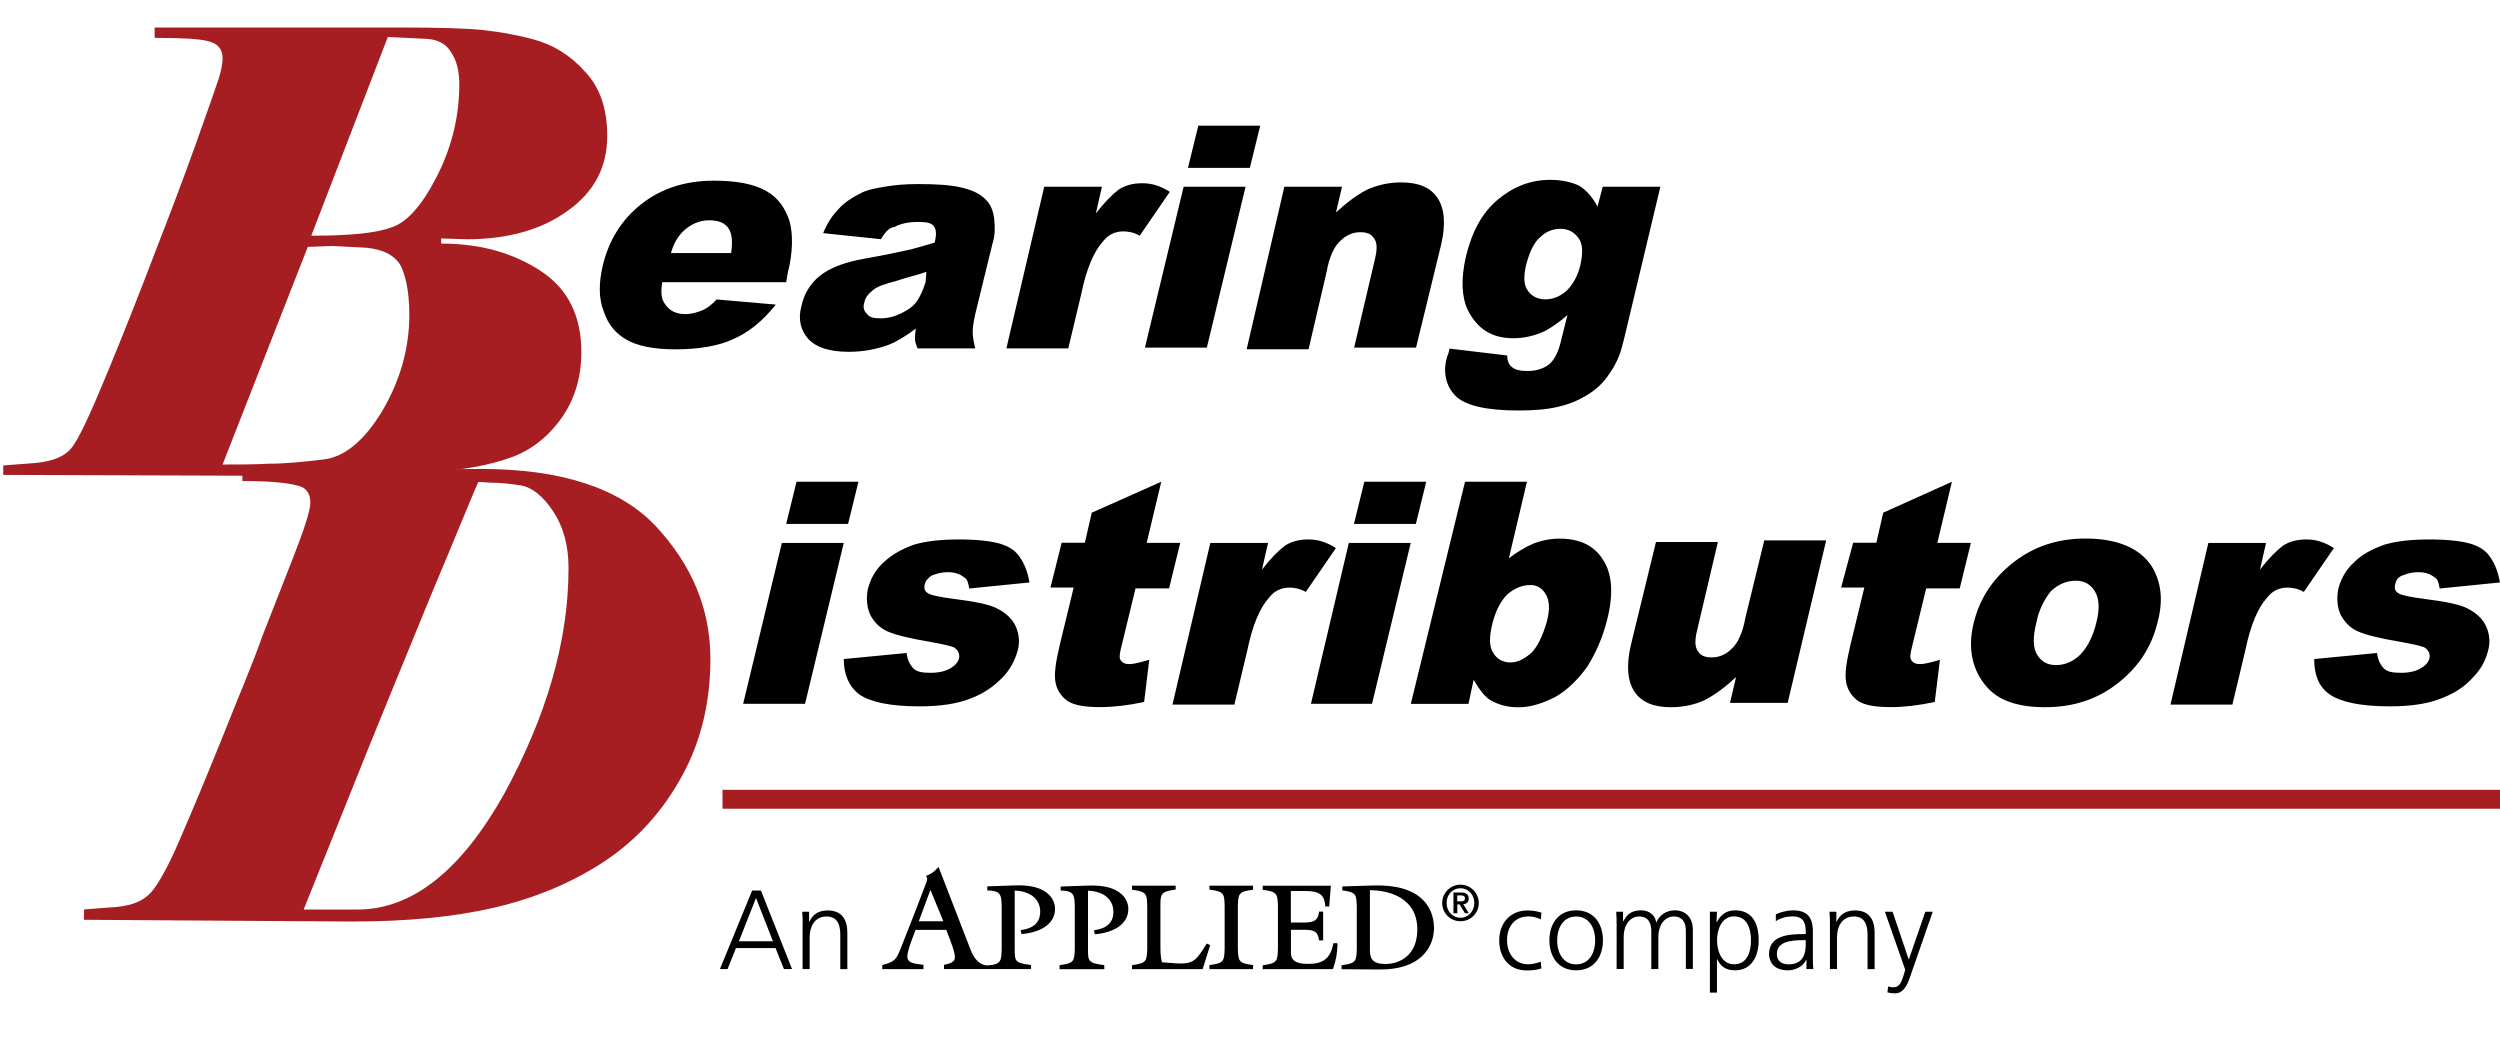 <?xml version="1.0" encoding="utf-8"?>
<!-- Generator: Adobe Illustrator 28.1.0, SVG Export Plug-In . SVG Version: 6.00 Build 0)  -->
<svg version="1.1" id="Layer_1" xmlns="http://www.w3.org/2000/svg" xmlns:xlink="http://www.w3.org/1999/xlink" x="0px" y="0px"
	 viewBox="0 0 272.59 115.02" style="enable-background:new 0 0 272.59 115.02;" xml:space="preserve">
<style type="text/css">
	.st0{fill:#A61E22;}
</style>
<g>
	<g>
		<g>
			<path d="M82.01,97.1h0.96l3.39,8.56h-0.88l-0.92-2.29h-4.31l-0.92,2.29H78.5L82.01,97.1z M82.43,97.91l-1.86,4.72h3.71
				L82.43,97.91z"/>
			<path d="M87.52,100.88c0-0.48,0-0.97-0.05-1.47h0.75v1.12h0.02c0.26-0.56,0.72-1.26,2.02-1.26c1.54,0,2.13,1.03,2.13,2.4v4h-0.77
				v-3.8c0-1.18-0.42-1.94-1.49-1.94c-1.41,0-1.85,1.24-1.85,2.28v3.45h-0.77V100.88z"/>
			<path d="M168.01,100.24c-0.42-0.19-0.92-0.32-1.33-0.32c-1.51,0-2.36,1.09-2.36,2.61c0,1.42,0.86,2.61,2.27,2.61
				c0.49,0,0.94-0.11,1.41-0.28l0.07,0.73c-0.53,0.18-1.02,0.22-1.61,0.22c-2.01,0-2.99-1.53-2.99-3.27c0-1.93,1.24-3.27,3.09-3.27
				c0.75,0,1.29,0.17,1.51,0.24L168.01,100.24z"/>
			<path d="M171.86,99.26c2.02,0,2.92,1.57,2.92,3.27s-0.9,3.27-2.92,3.27c-2.02,0-2.92-1.57-2.92-3.27S169.83,99.26,171.86,99.26
				 M171.86,105.15c1.35,0,2.07-1.16,2.07-2.61c0-1.45-0.72-2.61-2.07-2.61c-1.35,0-2.07,1.16-2.07,2.61
				C169.78,103.98,170.51,105.15,171.86,105.15"/>
			<path d="M183.82,105.66v-4.15c0-0.88-0.33-1.58-1.32-1.58c-0.84,0-1.68,0.73-1.68,2.28v3.45h-0.77v-4.15
				c0-0.88-0.33-1.58-1.33-1.58c-0.85,0-1.68,0.73-1.68,2.28v3.45h-0.77v-4.78c0-0.48,0-0.97-0.05-1.47h0.75v1.05l0.02,0.01
				c0.25-0.43,0.61-1.21,1.95-1.21c0.55,0,1.45,0.23,1.65,1.32h0.02c0.28-0.73,1.02-1.32,2-1.32c1.26,0,1.97,0.88,1.97,2.09v4.3
				H183.82z"/>
			<path d="M186.44,99.41h0.77l-0.05,1.14h0.03c0.19-0.34,0.67-1.29,2-1.29c1.84,0,2.57,1.37,2.57,3.27c0,1.85-0.86,3.27-2.57,3.27
				c-0.98,0-1.57-0.4-1.95-1.21h-0.03v3.64h-0.77V99.41z M189.07,99.92c-1.37,0-1.85,1.47-1.85,2.61c0,1.14,0.48,2.61,1.85,2.61
				c1.47,0,1.85-1.4,1.85-2.61C190.92,101.32,190.54,99.92,189.07,99.92"/>
			<path d="M196.96,104.65h-0.02c-0.34,0.75-1.21,1.15-1.99,1.15c-1.78,0-2.06-1.2-2.06-1.76c0-2.1,2.23-2.19,3.85-2.19h0.15v-0.32
				c0-1.06-0.38-1.61-1.42-1.61c-0.65,0-1.26,0.15-1.84,0.52v-0.75c0.48-0.23,1.29-0.43,1.84-0.43c1.55,0,2.2,0.7,2.2,2.33v2.76
				c0,0.51,0,0.88,0.06,1.31h-0.76V104.65z M196.89,102.51h-0.22c-1.34,0-2.93,0.13-2.93,1.51c0,0.82,0.59,1.13,1.3,1.13
				c1.81,0,1.85-1.58,1.85-2.26V102.51z"/>
			<path d="M199.53,100.88c0-0.48,0-0.97-0.05-1.47h0.75v1.12h0.02c0.26-0.56,0.72-1.26,2.02-1.26c1.55,0,2.13,1.03,2.13,2.4v4
				h-0.77v-3.8c0-1.18-0.42-1.94-1.48-1.94c-1.41,0-1.85,1.24-1.85,2.28v3.45h-0.77V100.88z"/>
			<path d="M208.12,104.62h0.01l1.8-5.21h0.81l-2.5,7.18c-0.29,0.86-0.73,1.72-1.61,1.72c-0.28,0-0.57-0.04-0.83-0.1l0.07-0.66
				c0.15,0.05,0.3,0.1,0.58,0.1c0.66,0,0.88-0.55,1.13-1.36l0.16-0.55l-2.22-6.33h0.84L208.12,104.62z"/>
			<path d="M115.75,97.1c1.44,0.07,1.44,0.5,1.44,2.28v4.03c-0.04,1.33-0.05,1.62-1.55,1.81l-0.11,0.02v0.11v0.2v0.13h0.13h4.62
				h0.13v-0.13v-0.2v-0.11l-0.11-0.02c-1.67-0.23-1.67-0.41-1.67-1.81v-6.29h0.03c0.88,0.03,1.66,0.31,2.14,0.79
				c0.4,0.4,0.6,0.91,0.6,1.53c0,1.11-0.67,1.77-1.99,1.97l-0.13,0.02l0.03,0.13l0.04,0.2l0.03,0.11l0.11-0.01
				c2.25-0.24,3.54-1.25,3.54-2.77c0-0.21-0.05-0.94-0.69-1.55c-0.74-0.71-1.97-1.04-3.65-0.98l-2.92,0.1l-0.12,0.01v0.12v0.19v0.12
				L115.75,97.1z"/>
			<path d="M123.56,105.67h7.48h0.09l0.03-0.09l0.76-2.42l0.03-0.11l-0.1-0.05l-0.17-0.08l-0.1-0.04l-0.06,0.09l-0.06,0.1
				c-0.98,1.57-1.31,2.1-3.22,1.97l-1.48-0.11l-0.06-0.01c0,0,0,0.01-0.01-0.03c-0.16-0.57-0.16-1.2-0.16-1.81v-4.26
				c0-1.27,0-1.61,1.55-1.81l0.11-0.02V96.9V96.7v-0.13h-0.13h-4.5h-0.13v0.13v0.19v0.12l0.11,0.02c1.5,0.19,1.51,0.47,1.55,1.81
				v4.57c-0.04,1.33-0.05,1.61-1.55,1.81l-0.11,0.02v0.11v0.19v0.13H123.56z"/>
			<path d="M134.97,98.84c0.04-1.34,0.05-1.62,1.55-1.81l0.11-0.02V96.9V96.7v-0.13h-0.13H132h-0.13v0.13v0.19v0.11l0.12,0.02
				c1.5,0.19,1.51,0.47,1.54,1.81v4.57c-0.04,1.33-0.05,1.62-1.54,1.81l-0.12,0.02v0.11v0.2v0.13H132h4.5h0.13v-0.13v-0.2v-0.11
				l-0.11-0.02c-1.5-0.19-1.51-0.47-1.55-1.81V98.84z"/>
			<path d="M137.81,105.67h7.44h0.09l0.03-0.09c0.31-0.9,0.45-1.7,0.46-2.61l0-0.13h-0.13h-0.2h-0.11l-0.02,0.1
				c-0.32,1.55-1.08,2.16-2.73,2.16c-0.8,0-1.32-0.14-1.61-0.43c-0.29-0.3-0.28-0.71-0.27-1.11v-0.17v-1.97v-0.04h0.04h1.22
				c1.07,0,1.64,0.05,1.79,1.05l0.02,0.11h0.11h0.2h0.13v-0.13v-2.9V99.4h-0.13h-0.2h-0.12l-0.01,0.11
				c-0.13,1.01-0.8,1.08-1.79,1.08h-1.22h-0.05v-0.04v-3.32v-0.08h0.1h1.07c1.33,0,2.48,0,2.57,1.57l0.01,0.12h0.12h0.2h0.11
				l0.01-0.12l0.16-2l0.01-0.14H145h-7.19h-0.13v0.13v0.19v0.12l0.11,0.02c1.5,0.19,1.51,0.47,1.55,1.81v4.57
				c-0.04,1.33-0.05,1.61-1.55,1.81l-0.11,0.02v0.11v0.19v0.13H137.81z"/>
			<path d="M155.11,98.08c-1.12-1.09-2.94-1.61-5.39-1.53l-3.24,0.1l-0.12,0.01v0.42l0.11,0.02c1.42,0.19,1.43,0.47,1.47,1.81v4.51
				c-0.04,1.33-0.05,1.61-1.55,1.81l-0.11,0.02v0.43h0.13l3.99,0.03c2.09,0.02,3.69-0.5,4.73-1.53c1.07-1.06,1.23-2.34,1.23-3.01
				C156.35,100.45,156.19,99.13,155.11,98.08 M151.06,105.11c-1.56,0-1.69-0.75-1.69-1.58c0,0,0-6.25,0-6.47
				c1.74,0.02,3.18,0.51,4.08,1.41c0.73,0.72,1.09,1.69,1.09,2.87C154.54,104.13,152.67,105.11,151.06,105.11"/>
			<path d="M111.42,101.4l-0.13,0.02l0.03,0.13l0.04,0.19l0.02,0.11l0.12-0.01c2.25-0.24,3.54-1.25,3.54-2.77
				c0-0.21-0.05-0.93-0.7-1.55c-0.73-0.71-1.96-1.04-3.65-0.98l-2.92,0.1l-0.12,0.01v0.44l0.12,0c1.45,0.07,1.45,0.5,1.45,2.28v4.03
				c-0.04,1.32-0.01,1.76-1.49,1.86c-0.29,0.02-1.25-0.01-1.92-1.75c0,0-3.4-8.79-3.4-8.79l-0.08-0.2l-0.14,0.16
				c-0.3,0.35-0.67,0.61-1.08,0.77l-0.14,0.06l0.08,0.13c0.11,0.18,0.01,0.43-0.1,0.72c-0.03,0.07-0.06,0.14-0.08,0.21l-0.93,2.44
				c0,0-1.74,4.43-1.74,4.43c-0.47,1.13-0.57,1.4-1.91,1.76l-0.09,0.02v0.45h4.49v-0.46l-0.11-0.02c-0.09-0.01-0.18-0.03-0.28-0.04
				c-0.8-0.1-1.37-0.22-1.37-0.86c0-0.53,0.4-1.59,0.7-2.36c0.08-0.2,0.15-0.39,0.2-0.54h3.35l0.14,0.37
				c0.36,0.92,0.8,2.07,0.8,2.59c0,0.55-0.49,0.7-1.09,0.83l-0.1,0.02v0.46h4.8v0h4.69v-0.43l-0.11-0.02
				c-1.67-0.23-1.67-0.41-1.67-1.81v-6.29c0.9,0.02,1.68,0.3,2.17,0.78c0.4,0.4,0.61,0.91,0.61,1.53
				C113.41,100.54,112.74,101.2,111.42,101.4 M100.18,100.45l1.27-3.42l1.41,3.42H100.18z"/>
			<path d="M157.25,98.46c0-1.1,0.9-2,1.99-2c1.1,0,2,0.9,2,2c0,1.1-0.89,1.99-2,1.99C158.14,100.45,157.25,99.56,157.25,98.46
				 M160.75,98.46c0-0.94-0.68-1.61-1.51-1.61c-0.83,0-1.51,0.67-1.51,1.61c0,0.93,0.68,1.61,1.51,1.61
				C160.07,100.07,160.75,99.39,160.75,98.46 M158.47,97.32h0.84c0.54,0,0.83,0.19,0.83,0.66c0,0.39-0.22,0.58-0.59,0.61l0.61,0.99
				h-0.43l-0.58-0.97h-0.25v0.97h-0.42V97.32z M158.9,98.28h0.37c0.25,0,0.46-0.03,0.46-0.34c0-0.26-0.24-0.31-0.46-0.31h-0.38
				V98.28z"/>
		</g>
	</g>
</g>
<path class="st0" d="M29.25,51.88L0.35,51.78v-1.03l3.66-0.28c1.69-0.19,3-0.66,3.75-1.59c0.75-0.84,2.06-3.66,4.03-8.44
	s3.66-9.1,5.16-13.04c1.5-3.85,3-7.79,4.41-11.73c1.41-3.94,2.25-6.38,2.53-7.22c0.28-0.94,0.38-1.69,0.38-2.06
	c0-1.03-0.47-1.59-1.5-1.88s-3-0.38-5.91-0.38V3H43.5c4.5,0,7.5,0.09,9.19,0.28c1.69,0.19,3.47,0.47,5.53,1.03S62.17,6,63.77,7.79
	c1.69,1.78,2.44,4.13,2.44,7.04c0,3.38-1.41,6.1-4.32,8.16c-2.81,2.06-6.57,3.1-10.98,3.1l-2.81-0.09v0.56c4.32,0,7.88,1.03,10.88,3
	c3,1.97,4.41,4.97,4.41,8.82c0,2.81-0.75,5.25-2.25,7.32s-3.38,3.47-5.53,4.22c-2.16,0.75-4.88,1.31-8.16,1.5
	c-3.38,0.19-7.13,0.28-11.63,0.28h-6.57L29.25,51.88z M33.56,26.92l-9.29,23.73c1.69,0,3.38,0,5.07-0.09c1.69,0,3.66-0.19,6-0.47
	c2.25-0.28,4.41-2.06,6.38-5.35c1.97-3.38,2.91-6.85,2.91-10.41c0-2.16-0.28-3.85-0.84-5.16c-0.56-1.22-1.88-1.97-3.85-2.16
	l-3.75-0.19L33.56,26.92z M33.94,25.7c4.22,0,7.13-0.28,8.82-0.94c1.69-0.56,3.38-2.53,4.97-5.72s2.35-6.47,2.35-9.85
	c0-1.41-0.28-2.63-0.94-3.56c-0.56-0.94-1.59-1.41-3-1.41l-3.85-0.19L33.94,25.7z"/>
<path class="st0" d="M77.46,71.86c0,4.69-1.03,9.01-3.1,12.76c-2.06,3.75-4.78,6.85-8.44,9.29c-3.56,2.35-7.6,4.03-12.1,5.07
	s-9.66,1.5-15.48,1.5l-29.18-0.19v-1.13l3.66-0.28c1.69-0.19,2.81-0.66,3.66-1.59c0.75-0.84,1.88-2.81,3.19-5.91
	c1.31-3,2.91-6.85,4.69-11.26c1.78-4.5,3.28-7.97,4.22-10.69c1.03-2.63,2.16-5.53,3.38-8.63c1.22-3.1,1.88-5.16,1.88-6
	c0-1.03-0.47-1.69-1.5-1.88c-1.03-0.28-2.91-0.47-5.91-0.47v-1.13l25.99-0.19c8.72,0,15.1,2.06,19.04,6.19
	C75.4,61.54,77.46,66.32,77.46,71.86L77.46,71.86z M61.99,61.92c0-2.44-0.56-4.5-1.69-6.19c-1.13-1.69-2.35-2.63-3.56-2.81
	c-1.22-0.19-2.25-0.28-2.81-0.28c-0.66,0-1.22-0.09-1.78-0.09c-0.56,1.22-2.25,5.44-5.25,12.57c-2.91,7.13-5.91,14.35-8.82,21.67
	c-2.91,7.22-4.6,11.44-4.97,12.38H39c5.91,0,11.26-4.22,15.95-12.57C59.55,78.15,61.99,69.98,61.99,61.92L61.99,61.92z"/>
<path d="M85.72,30.77H72.21c-0.19,1.13-0.09,1.88,0.28,2.35c0.47,0.75,1.22,1.13,2.25,1.13c0.66,0,1.31-0.19,1.97-0.47
	c0.38-0.19,0.94-0.56,1.41-1.13l6.47,0.56c-1.41,1.78-2.91,3-4.6,3.75c-1.59,0.75-3.75,1.13-6.38,1.13c-2.35,0-4.13-0.38-5.25-1.03
	c-1.22-0.66-2.06-1.69-2.53-3.1c-0.56-1.41-0.56-3.1-0.09-5.07c0.66-2.72,2.06-4.97,4.22-6.66c2.16-1.69,4.78-2.53,7.88-2.53
	c2.53,0,4.41,0.38,5.72,1.13c1.31,0.75,2.06,1.88,2.53,3.28c0.38,1.41,0.38,3.38-0.19,5.63L85.72,30.77z M79.72,27.58
	c0.19-1.31,0.09-2.25-0.38-2.81s-1.13-0.75-2.06-0.75c-1.03,0-2.06,0.47-2.81,1.22c-0.56,0.56-1.03,1.31-1.31,2.35H79.72z
	 M96.04,26.08l-6.29-0.66c0.47-1.13,1.03-1.97,1.69-2.63c0.56-0.66,1.41-1.22,2.35-1.69c0.66-0.38,1.59-0.56,2.72-0.75
	s2.25-0.28,3.56-0.28c1.97,0,3.56,0.09,4.78,0.38c1.13,0.28,2.06,0.66,2.72,1.41c0.47,0.47,0.75,1.22,0.84,2.06
	c0.09,0.94,0.09,1.78-0.19,2.63l-1.88,7.69c-0.19,0.84-0.28,1.5-0.28,1.97s0.09,1.03,0.28,1.78h-6.29
	c-0.19-0.47-0.28-0.75-0.28-1.03s0-0.56,0.09-1.13c-1.13,0.84-2.06,1.41-3,1.78c-1.31,0.47-2.72,0.75-4.32,0.75
	c-2.06,0-3.56-0.47-4.41-1.41c-0.84-0.94-1.13-2.16-0.75-3.56c0.28-1.31,0.94-2.44,1.97-3.28c1.03-0.84,2.63-1.5,4.78-1.88
	c2.63-0.47,4.32-0.84,5.16-1.03c0.75-0.19,1.69-0.47,2.63-0.75c0.19-0.84,0.19-1.41-0.09-1.78c-0.28-0.38-0.84-0.47-1.69-0.47
	c-1.13,0-1.97,0.19-2.63,0.56C96.98,24.77,96.51,25.33,96.04,26.08L96.04,26.08z M101.01,29.64c-1.03,0.38-2.06,0.56-3.1,0.94
	c-1.41,0.38-2.35,0.66-2.81,1.13c-0.47,0.38-0.75,0.75-0.84,1.22c-0.19,0.56-0.09,0.94,0.28,1.31c0.28,0.38,0.75,0.47,1.5,0.47
	s1.5-0.19,2.25-0.56c0.75-0.38,1.31-0.75,1.69-1.31c0.38-0.56,0.66-1.22,0.94-2.06L101.01,29.64z M113.86,20.36h6.29l-0.66,2.91
	c0.94-1.22,1.78-2.06,2.53-2.63c0.75-0.47,1.59-0.66,2.53-0.66c1.03,0,1.97,0.28,3,0.94l-3.28,4.78c-0.66-0.38-1.31-0.47-1.78-0.47
	c-0.94,0-1.69,0.38-2.25,1.13c-0.94,1.03-1.78,2.91-2.35,5.72l-1.41,5.91h-6.75L113.86,20.36z M129.06,20.36h6.75l-4.22,17.54h-6.75
	L129.06,20.36z M130.66,13.7h6.75l-1.13,4.6h-6.75L130.66,13.7z M140.04,20.36h6.29l-0.66,2.81c1.22-1.13,2.35-1.97,3.47-2.53
	c1.13-0.47,2.25-0.75,3.66-0.75c1.88,0,3.19,0.56,3.94,1.69c0.75,1.13,0.94,2.81,0.38,5.16l-2.72,11.16h-6.75l2.25-9.57
	c0.28-1.13,0.28-1.88-0.09-2.35c-0.28-0.47-0.75-0.66-1.5-0.66c-0.75,0-1.5,0.28-2.16,0.94c-0.66,0.56-1.22,1.78-1.5,3.38
	l-1.97,8.44h-6.75L140.04,20.36z M174.75,20.36h6.29l-3.94,16.51l-0.19,0.75c-0.28,1.13-0.75,2.16-1.41,3.1
	c-0.66,1.03-1.5,1.78-2.44,2.35s-1.97,1.03-3.28,1.31c-1.22,0.28-2.63,0.38-4.22,0.38c-3.56,0-5.82-0.56-6.85-1.59
	c-1.03-1.03-1.41-2.53-0.94-4.22c0.09-0.19,0.19-0.47,0.28-0.94l6.29,0.75c0,0.56,0.19,1.03,0.47,1.22
	c0.38,0.38,1.03,0.47,1.78,0.47c0.94,0,1.78-0.28,2.35-0.75c0.56-0.47,1.03-1.41,1.31-2.72l0.66-2.63
	c-0.84,0.75-1.69,1.31-2.35,1.69c-1.13,0.56-2.35,0.84-3.56,0.84c-2.35,0-3.94-1.03-4.97-3.1c-0.66-1.41-0.75-3.38-0.19-5.82
	c0.66-2.72,1.78-4.78,3.47-6.19c1.69-1.41,3.56-2.16,5.72-2.16c1.31,0,2.44,0.28,3.19,0.66c0.75,0.47,1.41,1.22,1.97,2.25
	L174.75,20.36z M166.4,28.89c-0.28,1.22-0.28,2.16,0.19,2.81c0.38,0.56,1.03,0.94,1.88,0.94c0.84,0,1.59-0.28,2.35-0.94
	c0.66-0.66,1.22-1.59,1.5-2.81c0.28-1.31,0.28-2.25-0.19-2.91c-0.47-0.66-1.13-1.03-1.97-1.03s-1.59,0.28-2.25,0.94
	C167.24,26.46,166.77,27.49,166.4,28.89z M85.25,59.2H92l-4.22,17.54h-6.75L85.25,59.2z M86.85,52.53h6.75l-1.13,4.6h-6.75
	L86.85,52.53z M92,71.86l6.85-0.66c0.09,0.75,0.38,1.31,0.75,1.69s1.03,0.47,1.88,0.47c0.94,0,1.69-0.19,2.25-0.56
	c0.47-0.28,0.75-0.66,0.84-1.03c0.09-0.47-0.09-0.84-0.47-1.13c-0.28-0.19-1.22-0.38-2.72-0.66c-2.25-0.38-3.75-0.75-4.6-1.13
	c-0.84-0.38-1.41-0.94-1.88-1.78c-0.38-0.84-0.47-1.78-0.28-2.81c0.28-1.13,0.84-2.16,1.78-3c0.94-0.84,1.97-1.41,3.28-1.88
	c1.31-0.38,2.91-0.56,4.88-0.56c2.06,0,3.56,0.19,4.5,0.47s1.69,0.75,2.16,1.5c0.47,0.66,0.84,1.59,1.03,2.72l-6.57,0.66
	c-0.09-0.56-0.19-1.03-0.56-1.22c-0.47-0.38-1.03-0.56-1.78-0.56c-0.75,0-1.31,0.19-1.78,0.38c-0.38,0.28-0.66,0.56-0.75,1.03
	c-0.09,0.47,0.09,0.75,0.47,0.94s1.31,0.38,2.72,0.56c2.16,0.28,3.75,0.56,4.69,1.03c0.94,0.47,1.69,1.13,2.06,1.97
	c0.38,0.84,0.47,1.78,0.19,2.72c-0.28,0.94-0.75,1.97-1.69,2.91c-0.94,0.94-1.97,1.69-3.47,2.25c-1.41,0.56-3.28,0.84-5.53,0.84
	c-3.19,0-5.35-0.47-6.57-1.31C92.57,74.86,92,73.55,92,71.86L92,71.86z M126.62,52.53l-1.59,6.66h3.66l-1.22,4.97h-3.66l-1.5,6.19
	c-0.19,0.75-0.28,1.22-0.19,1.5c0.19,0.38,0.47,0.56,1.03,0.56c0.47,0,1.22-0.19,2.16-0.47l-0.56,4.6
	c-1.78,0.38-3.38,0.56-4.78,0.56c-1.69,0-2.81-0.19-3.56-0.66c-0.66-0.47-1.13-1.13-1.31-1.97c-0.19-0.94,0-2.25,0.47-4.22l1.5-6.19
	h-2.53l1.22-4.88h2.53l0.75-3.28L126.62,52.53z M131.97,59.2h6.29l-0.66,2.91c0.94-1.22,1.78-2.06,2.53-2.63
	c0.75-0.47,1.59-0.66,2.53-0.66c1.03,0,1.97,0.28,3,0.94l-3.28,4.78c-0.66-0.38-1.31-0.47-1.78-0.47c-0.94,0-1.69,0.38-2.25,1.13
	c-0.94,1.03-1.78,2.91-2.35,5.72l-1.41,5.91h-6.75L131.97,59.2z M147.07,59.2h6.75l-4.22,17.54h-6.66L147.07,59.2z M148.76,52.53
	h6.75l-1.13,4.6h-6.75L148.76,52.53z M159.74,52.53h6.75l-1.97,8.35c0.84-0.66,1.78-1.22,2.63-1.59c0.94-0.38,1.97-0.56,2.91-0.56
	c2.16,0,3.75,0.75,4.69,2.25c1.03,1.5,1.22,3.75,0.47,6.66c-0.47,1.88-1.22,3.56-2.16,5.07c-1.03,1.41-2.16,2.53-3.47,3.28
	c-1.31,0.66-2.63,1.13-4.03,1.13c-1.22,0-2.16-0.28-3-0.75c-0.66-0.38-1.22-1.13-1.88-2.25l-0.56,2.63h-6.29L159.74,52.53z
	 M162.74,67.92c-0.38,1.5-0.38,2.63,0.09,3.28c0.38,0.66,1.03,1.03,1.88,1.03c0.75,0,1.5-0.38,2.25-1.03
	c0.66-0.66,1.22-1.78,1.69-3.38c0.38-1.41,0.28-2.35-0.09-3s-0.94-1.03-1.69-1.03c-0.94,0-1.78,0.38-2.53,1.03
	C163.68,65.48,163.11,66.51,162.74,67.92L162.74,67.92z M194.92,76.64h-6.29l0.66-2.81c-1.22,1.13-2.35,1.97-3.47,2.53
	c-1.03,0.47-2.25,0.75-3.66,0.75c-1.88,0-3.19-0.56-3.94-1.69c-0.75-1.13-0.94-2.81-0.38-5.16l2.72-11.16h6.75l-2.25,9.57
	c-0.28,1.13-0.28,1.88,0.09,2.35c0.28,0.47,0.75,0.66,1.5,0.66s1.5-0.28,2.16-0.94c0.66-0.56,1.22-1.78,1.5-3.38l2.06-8.44h6.75
	L194.92,76.64z M212.83,52.53l-1.59,6.66h3.66l-1.22,4.97h-3.66l-1.5,6.19c-0.19,0.75-0.28,1.22-0.19,1.5
	c0.19,0.38,0.47,0.56,1.03,0.56c0.47,0,1.22-0.19,2.16-0.47l-0.56,4.6c-1.78,0.38-3.38,0.56-4.78,0.56c-1.69,0-2.81-0.19-3.56-0.66
	c-0.66-0.47-1.13-1.13-1.31-1.97c-0.19-0.94,0-2.25,0.47-4.22l1.5-6.19h-2.53l1.31-4.88h2.53l0.75-3.28L212.83,52.53z M215.18,68.01
	c0.66-2.72,2.06-4.88,4.32-6.66s4.88-2.63,7.88-2.63c3.47,0,5.91,1.03,7.22,3c1.03,1.69,1.31,3.66,0.66,6.1
	c-0.66,2.72-2.06,4.88-4.32,6.66c-2.25,1.78-4.88,2.63-7.97,2.63c-2.81,0-4.97-0.66-6.29-2.16
	C215.09,73.17,214.52,70.83,215.18,68.01L215.18,68.01z M222.03,67.92c-0.38,1.5-0.38,2.72,0.09,3.47s1.13,1.13,2.06,1.13
	s1.88-0.38,2.63-1.13s1.41-1.97,1.78-3.56c0.38-1.5,0.28-2.63-0.19-3.38c-0.47-0.75-1.13-1.13-2.06-1.13
	c-1.03,0-1.88,0.38-2.72,1.13C222.97,65.29,222.31,66.42,222.03,67.92L222.03,67.92z M240.79,59.2h6.29l-0.66,2.91
	c0.94-1.22,1.78-2.06,2.53-2.63c0.75-0.47,1.59-0.66,2.53-0.66c1.03,0,1.97,0.28,3,0.94l-3.28,4.78c-0.66-0.38-1.31-0.47-1.78-0.47
	c-0.94,0-1.69,0.38-2.25,1.13c-0.94,1.03-1.78,2.91-2.35,5.72l-1.41,5.91h-6.75L240.79,59.2z M252.33,71.86l6.85-0.66
	c0.09,0.75,0.38,1.31,0.75,1.69c0.38,0.38,1.03,0.47,1.88,0.47c0.94,0,1.69-0.19,2.25-0.56c0.47-0.28,0.75-0.66,0.84-1.03
	c0.09-0.47-0.09-0.84-0.47-1.13c-0.28-0.19-1.22-0.38-2.72-0.66c-2.25-0.38-3.75-0.75-4.6-1.13c-0.84-0.38-1.41-0.94-1.88-1.78
	c-0.38-0.84-0.47-1.78-0.28-2.81c0.28-1.13,0.84-2.16,1.78-3c0.84-0.84,1.97-1.41,3.28-1.88c1.31-0.38,2.91-0.56,4.88-0.56
	c2.06,0,3.56,0.19,4.5,0.47c0.94,0.28,1.69,0.75,2.16,1.5c0.47,0.66,0.84,1.59,1.03,2.72l-6.57,0.66c-0.09-0.56-0.19-1.03-0.56-1.22
	c-0.47-0.38-1.03-0.56-1.78-0.56c-0.75,0-1.31,0.19-1.78,0.38c-0.47,0.19-0.66,0.56-0.75,1.03c-0.09,0.47,0.09,0.75,0.47,0.94
	c0.38,0.19,1.31,0.38,2.72,0.56c2.16,0.28,3.75,0.56,4.69,1.03s1.69,1.13,2.06,1.97c0.38,0.84,0.47,1.78,0.19,2.72
	c-0.28,1.03-0.75,1.97-1.69,2.91c-0.84,0.94-1.97,1.69-3.47,2.25c-1.41,0.56-3.28,0.84-5.53,0.84c-3.19,0-5.35-0.47-6.57-1.31
	C252.8,74.86,252.33,73.55,252.33,71.86L252.33,71.86z"/>
<path class="st0" d="M78.78,86.12h193.81v2.06H78.78L78.78,86.12z"/>
</svg>

